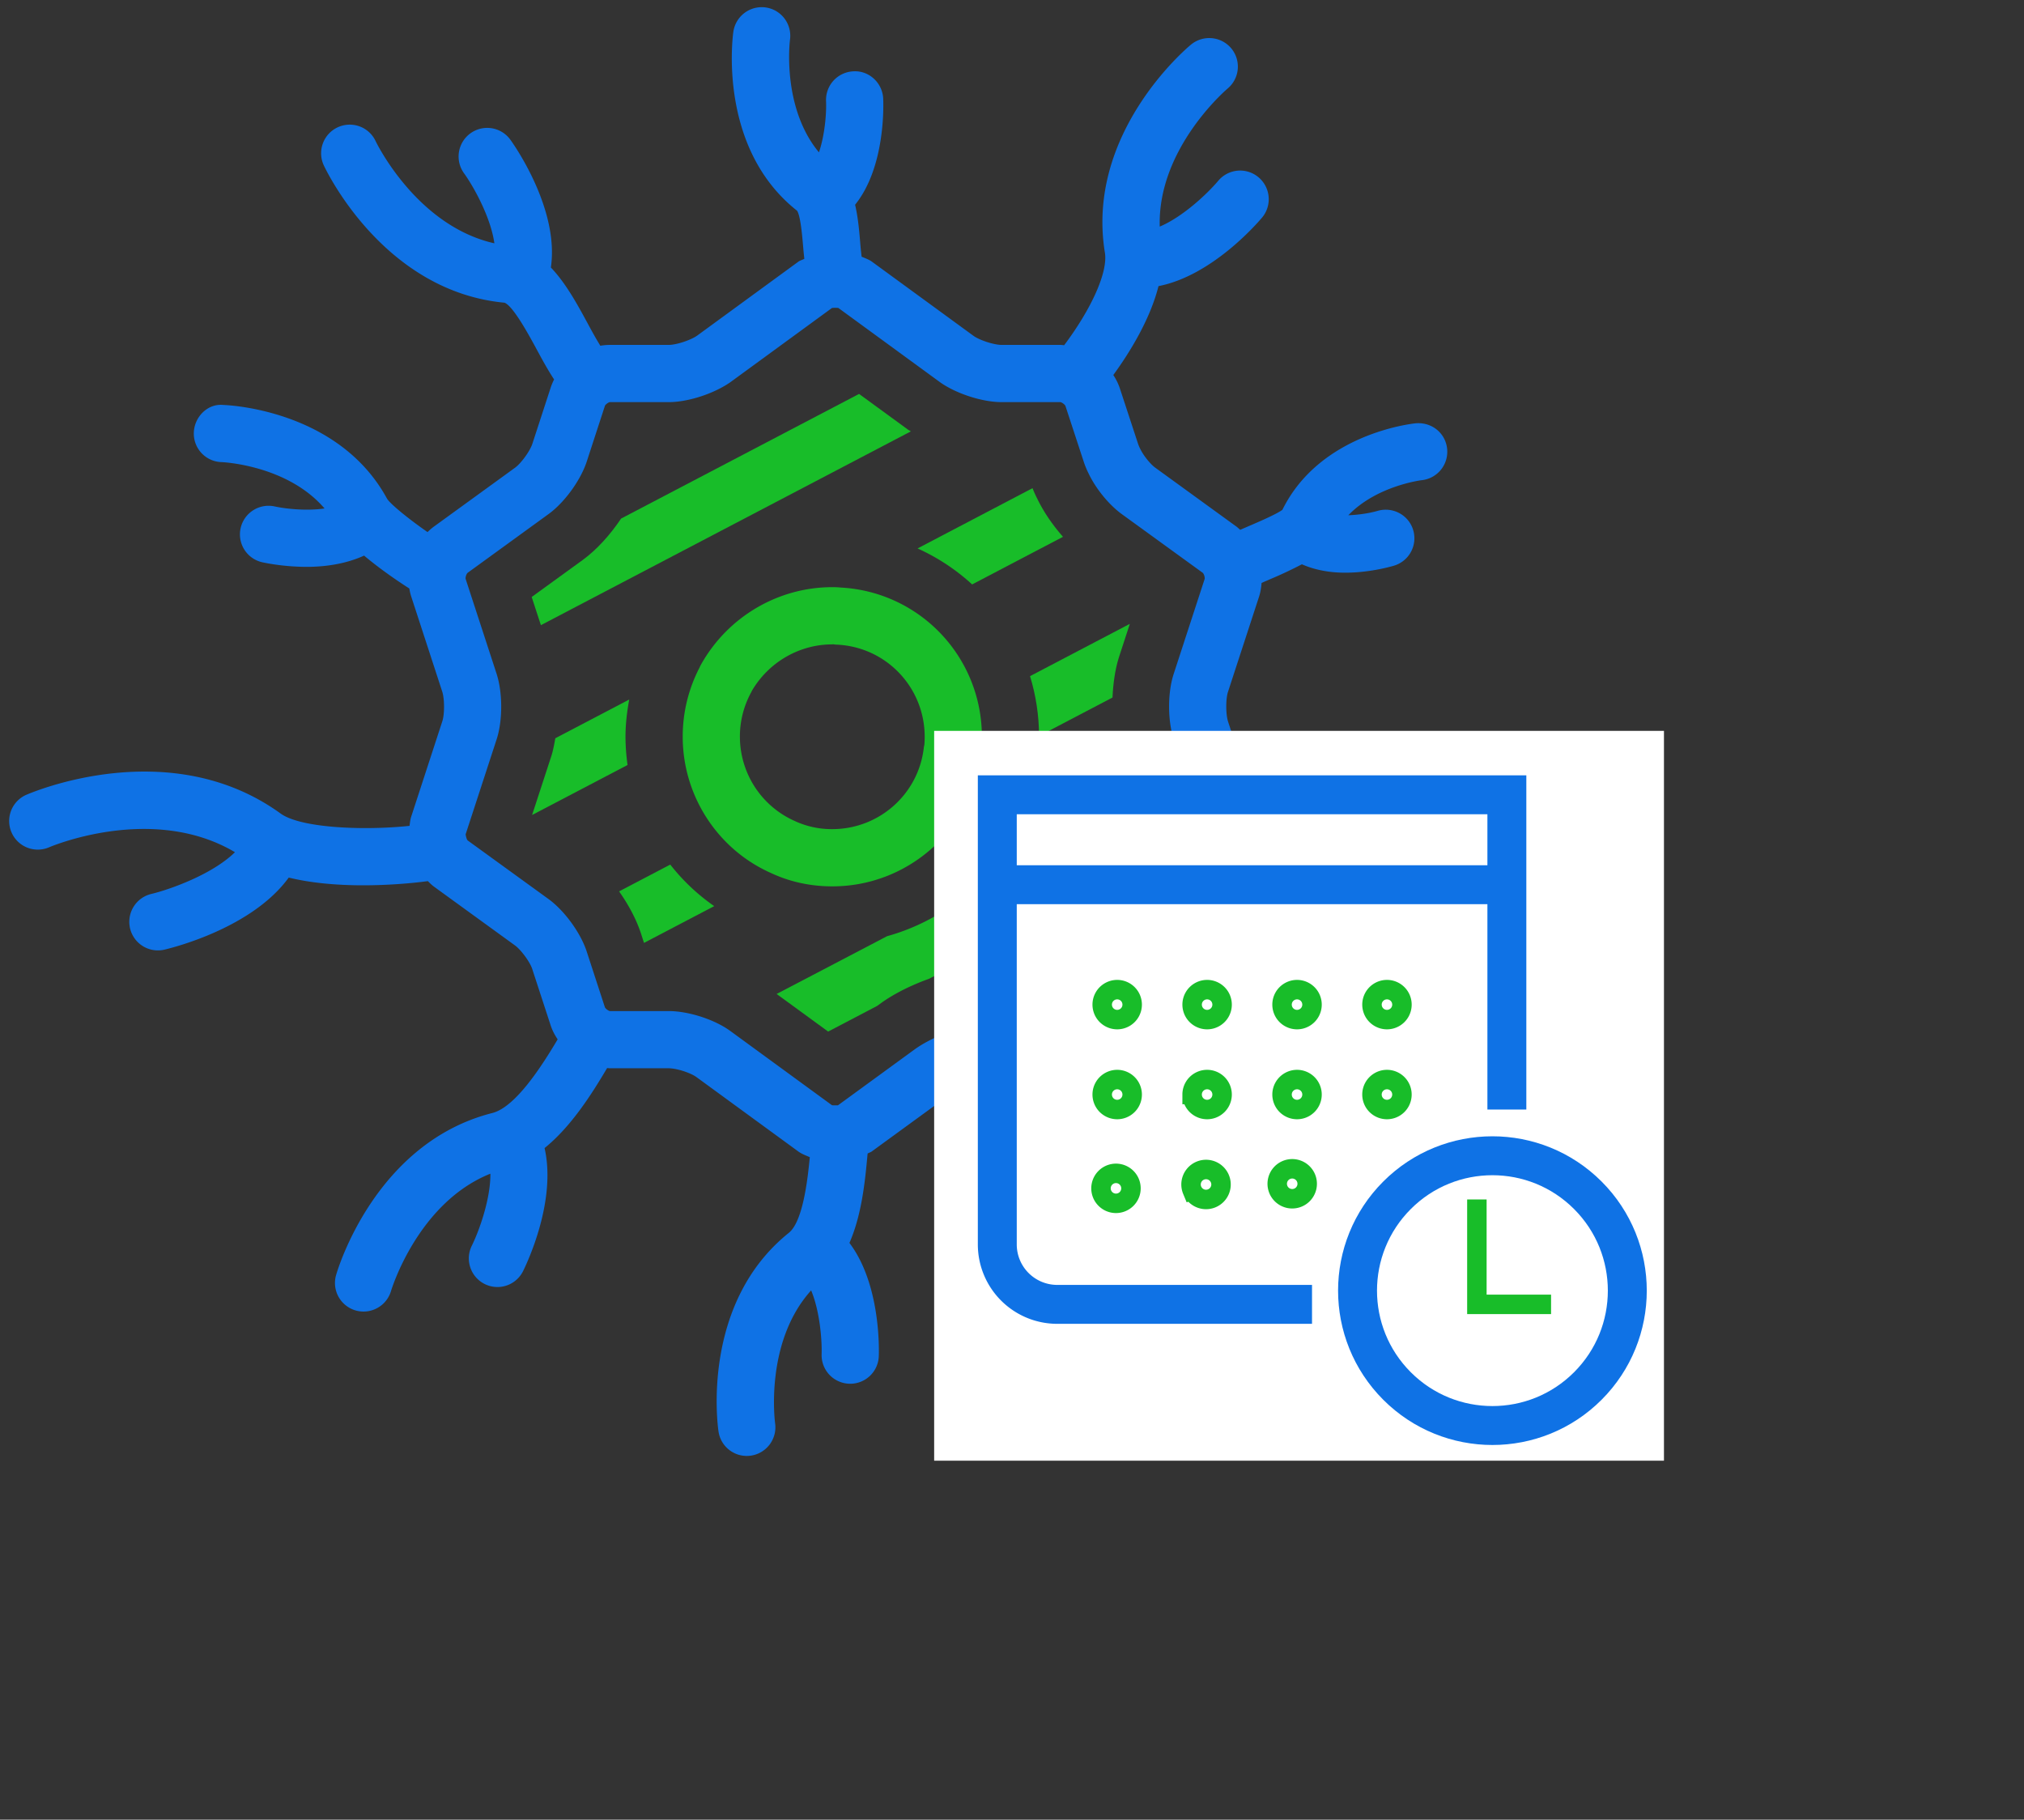 <svg xmlns="http://www.w3.org/2000/svg" width="208" height="187" viewBox="0 0 208 187"><rect x="0" y="0" width="208" height="187" fill="#333333" stroke="none"/><g><g><g><path fill="#18bd29" d="M93.612 44.326c-.086-.055-.189-.097-.271-.154l-5.058-3.69L63.83 53.29c-1.117 1.66-2.468 3.171-3.936 4.249L54.64 61.35l.946 2.895z"/></g><g><path fill="#18bd29" d="M68.879 88.85l-5.257 2.753c.96 1.361 1.75 2.831 2.232 4.274l.328 1.02 7.215-3.778a20.93 20.93 0 0 1-4.518-4.27z"/></g><g><path fill="#18bd29" d="M106.78 75.635l7.547-3.953c.07-1.433.258-2.845.647-4.093l1.135-3.478-10.256 5.373c.595 1.947.92 4.011.927 6.151z"/></g><g><path fill="#18bd29" d="M64.28 75.716c0-1.292.152-2.568.382-3.826l-7.594 3.977c-.11.606-.216 1.214-.39 1.772l-1.996 6.114 9.81-5.138a21.35 21.35 0 0 1-.212-2.9z"/></g><g><path fill="#18bd29" d="M109.241 55.166c-1.073-1.222-2.017-2.59-2.688-4.004-.152-.295-.3-.639-.444-.994L94.296 56.36a21.209 21.209 0 0 1 5.608 3.699z"/></g><g><path fill="#18bd29" d="M99.115 92.047a21.284 21.284 0 0 1-7.956 4.162l-11.346 5.937 5.293 3.864 5.038-2.638.423-.308c1.393-.994 3.136-1.842 4.895-2.474l10.715-5.605c1.093-2.724 3.184-5.538 5.595-7.302l5.24-3.804-.334-1.026z"/></g><g><path fill="#18bd29" d="M76.038 75.716a9.44 9.44 0 0 1 1.136-4.528c.037-.065.07-.135.1-.204 1.734-2.946 4.878-4.764 8.259-4.764l.076-.016c.128.023.255.04.383.044 5.065.224 9.035 4.385 9.035 9.468 0 .28-.011.55-.032.816a2.732 2.732 0 0 0-.065.363c-.567 4.739-4.604 8.311-9.397 8.311a9.013 9.013 0 0 1-3.91-.858 9.478 9.478 0 0 1-5.585-8.632zm24.667 2.34a2.96 2.96 0 0 0 .094-.477c.07-.61.106-1.221.106-1.863 0-8.194-6.366-14.9-14.517-15.337a8.296 8.296 0 0 0-.855-.039c-5.585 0-10.76 3.059-13.503 7.975a2.68 2.68 0 0 0-.139.287 15.356 15.356 0 0 0-1.73 7.114c0 6.03 3.552 11.523 9.005 13.971 1.966.93 4.108 1.4 6.367 1.4 7.61 0 14.05-5.57 15.172-13.03z"/></g><g><path fill="#0f72e5" d="M123.606 86.355l-8.358 6.067c-1.665 1.219-3.301 3.478-3.88 5.336l-1.877 5.747c-.096.276-.647.74-.898.777l-8.653 1.172c-1.842.238-4.319 1.225-5.91 2.362l-7.905 5.764c-.052.024-.6.01-.624 0l-10.48-7.653c-1.628-1.174-4.28-2.023-6.303-2.023h-6.035c-.152-.02-.446-.23-.52-.391L60.28 97.74c-.633-1.9-2.261-4.133-3.882-5.328l-8.34-6.046c-.042-.042-.146-.212-.206-.627l3.215-9.853c.59-1.895.59-4.648-.013-6.582l-3.204-9.817c-.032-.156.08-.509.2-.616l8.361-6.07c1.608-1.182 3.236-3.416 3.875-5.33l1.885-5.781c.067-.136.36-.347.494-.365h6.054c1.958 0 4.592-.841 6.322-2.036l10.44-7.625c.074-.05.658-.024.671-.019l10.527 7.688c1.67 1.151 4.3 1.992 6.258 1.992h6.03c.165.018.465.25.523.386l1.884 5.743c.127.39.3.812.488 1.185.746 1.574 2.08 3.21 3.397 4.176l8.348 6.054c.118.11.232.459.191.631l-3.21 9.843c-.593 1.895-.593 4.648.01 6.579l3.207 9.82c.034.156-.08.509-.198.613zm40.427-5.428c-.571-.209-14.13-4.966-24.206 3.434-2.286 1.908-6.602 1.106-10.25.337a5.961 5.961 0 0 0-.186-.783l-3.193-9.78c-.235-.755-.235-2.289-.011-3.005l3.197-9.798c.154-.465.226-.942.263-1.428.318-.14.648-.281.94-.407a42.855 42.855 0 0 0 3.204-1.508c1.423.63 2.986.864 4.444.864 2.326 0 4.355-.527 4.995-.713a2.94 2.94 0 0 0 2.007-3.64c-.45-1.56-2.083-2.448-3.643-2.007-.843.246-1.973.42-3.03.457 2.883-2.998 7.39-3.585 7.529-3.601a2.94 2.94 0 0 0 2.625-3.213c-.156-1.612-1.56-2.768-3.213-2.638-.404.042-9.864 1.057-13.718 8.896-.658.475-2.492 1.26-3.515 1.697-.305.132-.561.245-.822.357-.13-.112-.25-.235-.391-.336l-8.34-6.052c-.46-.334-1.185-1.177-1.574-1.997a3.71 3.71 0 0 1-.19-.454l-1.885-5.74a5.783 5.783 0 0 0-.66-1.329c1.63-2.239 3.771-5.655 4.645-9.136 5.451-1.065 10.06-6.352 10.647-7.048a2.942 2.942 0 0 0-.368-4.137 2.932 2.932 0 0 0-4.139.36c-1.14 1.352-3.658 3.716-6.012 4.708-.237-8.017 6.84-14.07 6.965-14.178a2.938 2.938 0 0 0 .39-4.133 2.949 2.949 0 0 0-4.14-.394c-.444.366-10.853 9.123-8.851 21.385.323 1.983-1.35 5.723-4.186 9.51-.123-.008-.248-.032-.37-.032h-6.055c-.778 0-2.226-.472-2.858-.908l-10.477-7.649c-.313-.226-.694-.352-1.054-.508a33.515 33.515 0 0 1-.153-1.538c-.105-1.246-.228-2.565-.518-3.8 3.086-3.83 2.923-10.106 2.887-10.901-.068-1.62-1.453-2.91-3.062-2.811a2.94 2.94 0 0 0-2.81 3.064c.056 1.307-.145 3.538-.73 5.263-3.829-4.616-2.997-11.43-2.976-11.573A2.94 2.94 0 0 0 78.692.766a2.947 2.947 0 0 0-3.327 2.496c-.07.482-1.609 11.954 6.548 18.394.357.54.529 2.584.623 3.685.035.436.078.845.123 1.258-.203.11-.438.164-.624.3l-10.402 7.599c-.692.475-2.136.947-2.915.947h-6.054c-.325 0-.649.031-.967.086-.416-.665-.885-1.518-1.318-2.322-1.088-2.012-2.27-4.158-3.768-5.718.861-5.85-3.56-12.288-4.122-13.077a2.94 2.94 0 1 0-4.785 3.416c1.049 1.467 2.748 4.59 3.1 7.174-8.013-1.803-12.157-10.404-12.201-10.5a2.936 2.936 0 0 0-3.9-1.42 2.939 2.939 0 0 0-1.43 3.904c.246.527 6.154 12.956 18.58 14.12.899.35 2.557 3.421 3.354 4.896.582 1.077 1.146 2.098 1.736 2.99-.147.287-.27.585-.366.887l-1.874 5.744c-.249.744-1.144 1.978-1.76 2.43l-8.334 6.048c-.242.173-.46.37-.672.577-1.782-1.234-3.755-2.808-4.156-3.421-4.974-9.165-16.35-9.63-16.832-9.642-1.597-.17-2.979 1.219-3.03 2.842a2.933 2.933 0 0 0 2.844 3.03c.075.002 6.75.284 10.59 4.764-1.664.246-3.73.09-5.131-.21a2.943 2.943 0 0 0-3.496 2.243 2.94 2.94 0 0 0 2.243 3.5c.403.088 2.268.467 4.562.467 1.868 0 4.004-.293 5.886-1.156 1.753 1.48 3.713 2.784 4.647 3.379.048.282.108.561.199.835l3.191 9.783c.236.752.236 2.286.011 3l-3.216 9.86c-.09.29-.119.605-.163.916-4.612.491-11.16.248-13.251-1.268-11.407-8.257-25.592-2.16-26.19-1.897a2.94 2.94 0 0 0 2.37 5.38c.11-.049 10.613-4.55 19.13.491-2.38 2.34-6.852 3.878-8.595 4.29a2.946 2.946 0 0 0-2.184 3.539 2.94 2.94 0 0 0 3.53 2.187c1.023-.243 9.036-2.263 12.777-7.407 2.395.588 5.117.794 7.64.794 2.669 0 5.094-.219 6.655-.43.203.198.402.402.628.566l8.333 6.046c.63.462 1.525 1.696 1.756 2.385l1.88 5.754c.166.54.43 1.041.743 1.511-1.622 2.735-4.318 6.957-6.713 7.568-12.04 3.059-15.9 16.106-16.058 16.66a2.937 2.937 0 0 0 2.826 3.744 2.947 2.947 0 0 0 2.823-2.119c.028-.1 2.737-9.058 10.21-12.049.027 2.553-1.127 5.815-1.908 7.399a2.94 2.94 0 0 0 2.631 4.248 2.938 2.938 0 0 0 2.63-1.625c.406-.82 3.458-7.211 2.215-12.655 2.682-2.165 4.786-5.44 6.427-8.222.091.003.182.021.273.021h6.054c.805 0 2.227.454 2.856.908l10.48 7.653c.347.249.765.403 1.167.575-.24 2.503-.736 6.636-2.16 7.78-9.072 7.287-7.301 19.892-7.22 20.424a2.934 2.934 0 0 0 3.33 2.468 2.943 2.943 0 0 0 2.484-3.33c-.012-.09-1.107-8.324 3.703-13.65.873 2.083 1.126 5.013 1.077 6.555a2.942 2.942 0 0 0 2.84 3.036c.032.002.066.002.1.002a2.938 2.938 0 0 0 2.936-2.832c.031-.856.147-7.463-3.018-11.64 1.263-2.871 1.61-6.365 1.849-8.975l.02-.212c.134-.08.3-.122.425-.213l7.885-5.746c.772-.554 2.34-1.185 3.238-1.3l8.713-1.18c.352-.052.686-.203 1.028-.318l.554.454c2.004 1.694 4.51 3.774 7.23 4.872.708 5.6 5.971 10.572 6.658 11.195.563.514 1.27.768 1.977.768a2.92 2.92 0 0 0 2.172-.96 2.938 2.938 0 0 0-.188-4.153c-1.305-1.187-3.56-3.81-4.45-6.205 8.059.097 13.797 7.468 13.873 7.565a2.927 2.927 0 0 0 2.341 1.161 2.941 2.941 0 0 0 2.343-4.713c-.347-.46-8.637-11.252-20.98-9.768-1.88.259-5.144-2.53-7.135-4.211.065-.151.177-.29.23-.446l1.891-5.799c.217-.689 1.117-1.915 1.746-2.375l8.338-6.051c.31-.222.592-.488.853-.767 2.325.496 5.052 1.067 7.769 1.067 1.318 0 2.625-.154 3.89-.493 3.857 4.452 11.28 5.806 12.237 5.96.161.029.32.041.477.041a2.94 2.94 0 0 0 .48-5.84c-1.562-.26-5.537-1.317-7.862-3.167 7.322-4.817 16.96-1.524 17.144-1.461a2.941 2.941 0 0 0 1.994-5.533z"/></g></g><g><path fill="#fff" d="M96 150.108v-75h75v75z"/></g><g><g><path fill="none" stroke="#0f72e5" stroke-miterlimit="20" stroke-width="4" d="M134.832 134.044v0H108.65a6.16 6.16 0 0 1-6.161-6.16V81.676v0h52.367v32.344"/></g><g><g><path fill="none" stroke="#18bd29" stroke-miterlimit="20" stroke-width="2" d="M116.35 103.24a1.54 1.54 0 1 1-3.08 0 1.54 1.54 0 0 1 3.08 0z"/></g><g><path fill="none" stroke="#18bd29" stroke-miterlimit="20" stroke-width="2" d="M125.591 103.24a1.54 1.54 0 1 1-3.08 0 1.54 1.54 0 0 1 3.08 0z"/></g><g><path fill="none" stroke="#18bd29" stroke-miterlimit="20" stroke-width="2" d="M134.832 103.24a1.54 1.54 0 1 1-3.08 0 1.54 1.54 0 0 1 3.08 0z"/></g><g><path fill="none" stroke="#18bd29" stroke-miterlimit="20" stroke-width="2" d="M144.074 103.24a1.54 1.54 0 1 1-3.08 0 1.54 1.54 0 0 1 3.08 0z"/></g><g><path fill="none" stroke="#18bd29" stroke-miterlimit="20" stroke-width="2" d="M113.27 112.481a1.54 1.54 0 1 1 3.08 0 1.54 1.54 0 0 1-3.08 0z"/></g><g><path fill="none" stroke="#18bd29" stroke-miterlimit="20" stroke-width="2" d="M122.51 112.481a1.54 1.54 0 1 1 3.081 0 1.54 1.54 0 0 1-3.08 0z"/></g><g><path fill="none" stroke="#18bd29" stroke-miterlimit="20" stroke-width="2" d="M131.752 112.481a1.54 1.54 0 1 1 3.08 0 1.54 1.54 0 0 1-3.08 0z"/></g><g><path fill="none" stroke="#18bd29" stroke-miterlimit="20" stroke-width="2" d="M140.993 112.481a1.54 1.54 0 1 1 3.08 0 1.54 1.54 0 0 1-3.08 0z"/></g><g transform="rotate(-76.718 115 122)"><path fill="none" stroke="#18bd29" stroke-miterlimit="20" stroke-width="2" d="M113.27 121.722a1.54 1.54 0 1 1 3.08 0 1.54 1.54 0 0 1-3.08 0z"/></g><g transform="rotate(-22.5 124 122)"><path fill="none" stroke="#18bd29" stroke-miterlimit="20" stroke-width="2" d="M122.51 121.722a1.54 1.54 0 1 1 3.081 0 1.54 1.54 0 0 1-3.08 0z"/></g><g transform="rotate(-76.718 133 122)"><path fill="none" stroke="#18bd29" stroke-miterlimit="20" stroke-width="2" d="M131.752 121.722a1.54 1.54 0 1 1 3.08 0 1.54 1.54 0 0 1-3.08 0z"/></g></g><g><path fill="none" stroke="#0f72e5" stroke-miterlimit="20" stroke-width="4" d="M102.488 90.918h52.367"/></g><g><g transform="rotate(-45 153.5 132.5)"><path fill="none" stroke="#0f72e5" stroke-miterlimit="20" stroke-width="4" d="M139.453 132.504c0-7.656 6.206-13.862 13.862-13.862s13.862 6.206 13.862 13.862-6.206 13.862-13.862 13.862-13.862-6.206-13.862-13.862z"/></g><g><path fill="none" stroke="#18bd29" stroke-miterlimit="20" stroke-width="2" d="M159.398 134.044v0h-7.623v0-10.781 0"/></g></g></g></g></svg>